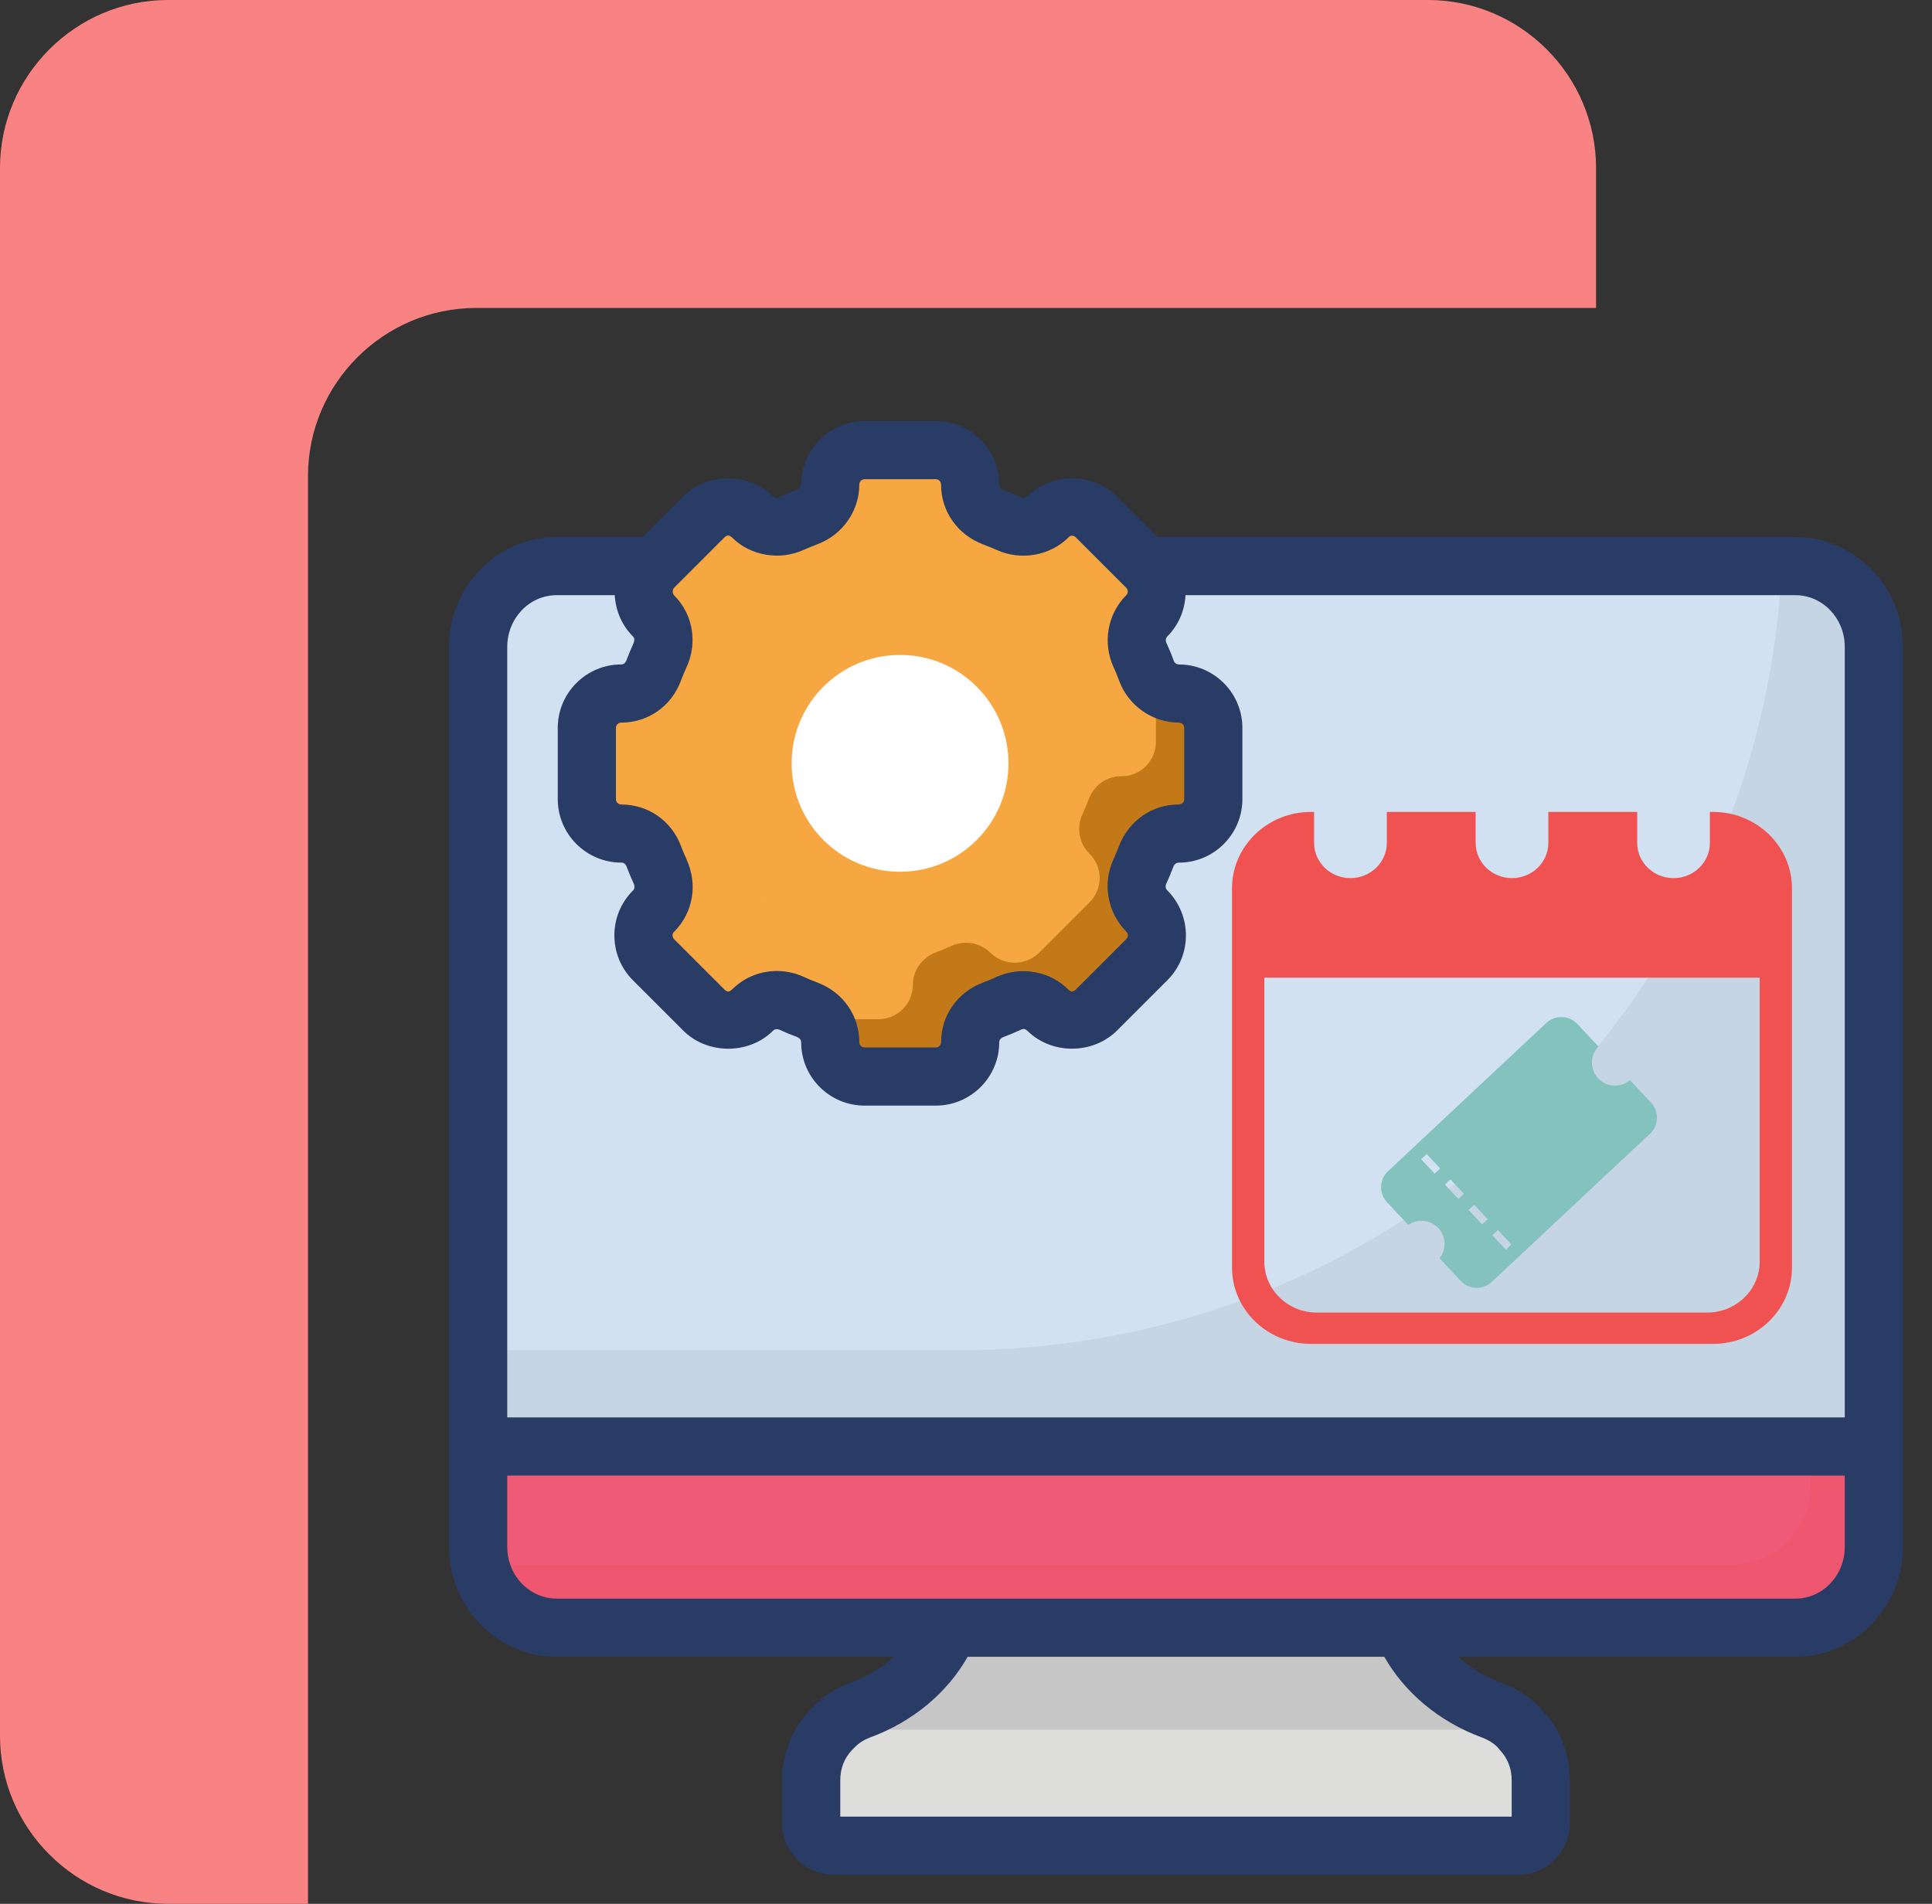 <svg width="69" height="68" viewBox="0 0 69 68" fill="none" xmlns="http://www.w3.org/2000/svg">
<rect x="0" y="0" width="69" height="68" fill="#333333" stroke="none"/>
<path d="M11 17C11 13.7 13.7 11 17 11H57.002V6C57.002 2.7 54.302 0 51.002 0H6C2.7 0 0 2.7 0 6V62C0 65.3 2.7 68 6 68H11V17Z" fill="#F98383"/>
<path d="M55.027 63.577V65.124C55.027 65.561 54.674 65.924 54.228 65.924H29.782C29.335 65.924 28.972 65.561 28.972 65.124V63.577C28.972 62.871 29.242 62.248 29.688 61.781C29.709 61.76 29.74 61.729 29.761 61.708C30.021 61.427 30.353 61.22 30.716 61.085C32.793 60.316 34.299 58.551 34.299 56.349V48.332H49.7V56.349C49.7 58.551 51.216 60.316 53.283 61.085C53.646 61.22 53.978 61.427 54.248 61.708C54.269 61.729 54.29 61.76 54.311 61.781C54.757 62.248 55.027 62.871 55.027 63.577Z" fill="#DDDDDC"/>
<path d="M54.311 61.781H29.689C29.709 61.76 29.74 61.729 29.761 61.708C30.021 61.427 30.353 61.22 30.717 61.085C32.794 60.316 34.299 58.551 34.299 56.349V48.332H49.7V56.349C49.7 58.551 51.216 60.316 53.283 61.085C53.647 61.22 53.979 61.427 54.249 61.708C54.27 61.729 54.29 61.76 54.311 61.781Z" fill="#C6C6C6"/>
<path d="M64.122 20.219H19.878C18.331 20.219 17.077 21.509 17.077 23.101V55.254C17.077 56.846 18.331 58.136 19.878 58.136H64.122C65.669 58.136 66.923 56.846 66.923 55.254V23.101C66.923 21.509 65.669 20.219 64.122 20.219Z" fill="#D1E1F1"/>
<path d="M66.928 23.104V55.255C66.928 56.843 65.672 58.141 64.124 58.141H19.875C18.328 58.141 17.082 56.843 17.082 55.255V48.224H34.248C50.022 48.224 62.899 35.804 63.636 20.217H64.124C65.672 20.217 66.928 21.505 66.928 23.104Z" fill="#C6D5E4"/>
<path d="M17.077 51.664V55.255C17.077 56.847 18.331 58.137 19.878 58.137H64.122C65.669 58.137 66.923 56.847 66.923 55.255V51.664H17.077Z" fill="#EF5A76"/>
<path d="M66.928 51.662V55.255C66.928 56.844 65.671 58.142 64.124 58.142H19.875C18.525 58.142 17.393 57.145 17.134 55.837C17.3 55.878 17.466 55.889 17.632 55.889H61.871C63.418 55.889 64.675 54.601 64.675 53.002V51.662H66.928Z" fill="#EF566F"/>
<path d="M49.153 42.094C49.129 42.078 49.108 42.058 49.084 42.034C49.06 42.009 49.04 41.989 49.023 41.965C49.064 42.013 49.108 42.054 49.153 42.094Z" fill="#DDDDDC"/>
<path d="M20.959 28.54V26C20.959 25.319 21.509 24.769 22.185 24.769H22.189C22.707 24.769 23.159 24.443 23.341 23.958C23.415 23.767 23.495 23.576 23.579 23.39C23.658 23.217 23.695 23.035 23.695 22.858C23.695 22.541 23.574 22.229 23.341 21.996C22.861 21.516 22.861 20.737 23.341 20.257L25.14 18.458C25.62 17.983 26.394 17.983 26.874 18.458L26.879 18.463C27.242 18.826 27.797 18.91 28.268 18.696C28.454 18.612 28.645 18.537 28.836 18.463C29.321 18.281 29.652 17.829 29.652 17.311V17.302C29.652 16.626 30.202 16.076 30.878 16.076H33.423C34.099 16.076 34.649 16.626 34.649 17.302V17.311C34.649 17.829 34.98 18.281 35.469 18.467C35.656 18.537 35.842 18.616 36.029 18.696C36.499 18.91 37.054 18.826 37.422 18.463V18.458C37.902 17.983 38.676 17.983 39.156 18.458L40.956 20.257C41.198 20.495 41.314 20.812 41.314 21.129C41.314 21.441 41.198 21.753 40.956 21.996C40.587 22.364 40.499 22.919 40.713 23.39C40.797 23.576 40.876 23.762 40.946 23.958C41.128 24.443 41.585 24.769 42.102 24.769H42.107C42.783 24.769 43.333 25.319 43.333 26V28.54C43.333 29.221 42.783 29.771 42.107 29.771H42.093C41.575 29.771 41.123 30.097 40.937 30.582C40.867 30.768 40.792 30.95 40.709 31.132C40.494 31.603 40.583 32.157 40.946 32.526L40.96 32.539C41.44 33.02 41.44 33.793 40.96 34.273L39.156 36.077C38.914 36.315 38.602 36.436 38.289 36.436C37.977 36.436 37.665 36.315 37.422 36.077C37.054 35.709 36.499 35.621 36.024 35.835C35.842 35.919 35.656 35.998 35.469 36.068C34.98 36.25 34.649 36.702 34.649 37.224C34.649 37.9 34.099 38.45 33.423 38.45H30.878C30.542 38.45 30.235 38.31 30.011 38.091C29.787 37.867 29.652 37.564 29.652 37.224C29.652 36.702 29.321 36.25 28.836 36.068C28.645 35.998 28.459 35.919 28.277 35.835C27.806 35.621 27.252 35.705 26.883 36.073L26.874 36.077C26.394 36.557 25.62 36.557 25.14 36.077L23.341 34.278C22.861 33.798 22.861 33.02 23.341 32.539H23.346C23.714 32.171 23.798 31.617 23.583 31.141C23.499 30.959 23.42 30.768 23.35 30.582C23.168 30.097 22.716 29.771 22.199 29.771H22.185C21.509 29.771 20.959 29.221 20.959 28.54Z" fill="#F7A741"/>
<path d="M43.331 25.998V28.545C43.331 29.221 42.786 29.773 42.11 29.773H42.095C41.573 29.773 41.12 30.096 40.936 30.587C40.867 30.771 40.79 30.955 40.706 31.132C40.491 31.607 40.583 32.16 40.944 32.528L40.959 32.544C41.443 33.019 41.443 33.794 40.959 34.278L39.156 36.081C38.91 36.319 38.603 36.434 38.289 36.434C37.974 36.434 37.667 36.319 37.422 36.081C37.053 35.713 36.501 35.621 36.025 35.836C35.841 35.92 35.656 35.997 35.472 36.066C34.981 36.25 34.651 36.703 34.651 37.225C34.651 37.9 34.099 38.453 33.423 38.453H30.875C30.546 38.453 30.231 38.315 30.008 38.092C29.786 37.869 29.655 37.562 29.655 37.225C29.655 36.91 29.532 36.626 29.333 36.404H31.374C32.05 36.404 32.602 35.851 32.602 35.176C32.602 34.654 32.932 34.201 33.423 34.017C33.608 33.948 33.792 33.871 33.976 33.787C34.452 33.572 35.004 33.664 35.373 34.032C35.618 34.27 35.925 34.385 36.24 34.385C36.554 34.385 36.861 34.27 37.107 34.032L38.91 32.229C39.394 31.745 39.394 30.97 38.91 30.495L38.895 30.479C38.534 30.111 38.442 29.558 38.657 29.083C38.742 28.906 38.818 28.722 38.887 28.538C39.071 28.047 39.524 27.724 40.046 27.724H40.061C40.737 27.724 41.282 27.172 41.282 26.496V24.455C41.504 24.655 41.788 24.77 42.103 24.77H42.11C42.786 24.77 43.331 25.322 43.331 25.998Z" fill="#C47918"/>
<path d="M27.341 32.219C27.313 32.201 27.289 32.178 27.261 32.15C27.233 32.122 27.21 32.098 27.191 32.07C27.238 32.126 27.289 32.173 27.341 32.219Z" fill="#DDDDDC"/>
<path d="M32.145 31.137C34.284 31.137 36.017 29.404 36.017 27.265C36.017 25.126 34.284 23.393 32.145 23.393C30.006 23.393 28.273 25.126 28.273 27.265C28.273 29.404 30.006 31.137 32.145 31.137Z" fill="white"/>
<path d="M64.122 19.181H41.346L39.886 17.722C39.03 16.874 37.547 16.874 36.691 17.722C36.683 17.73 36.676 17.737 36.668 17.744C36.59 17.799 36.54 17.789 36.436 17.742C36.235 17.657 36.034 17.572 35.837 17.498C35.768 17.471 35.687 17.407 35.687 17.304C35.687 16.055 34.671 15.039 33.422 15.039H30.877C29.628 15.039 28.613 16.055 28.613 17.313C28.613 17.405 28.536 17.467 28.459 17.497C28.251 17.578 28.043 17.66 27.837 17.752C27.77 17.782 27.694 17.812 27.604 17.722C26.748 16.874 25.268 16.871 24.405 17.726L22.949 19.181H19.878C17.761 19.181 16.039 20.94 16.039 23.102V51.662L16.038 51.665V55.255C16.038 57.417 17.761 59.176 19.878 59.176H31.932C31.498 59.564 30.967 59.884 30.353 60.111C29.824 60.309 29.355 60.616 29.026 60.973C29.02 60.979 28.943 61.057 28.937 61.062C28.29 61.74 27.933 62.633 27.933 63.577V65.124C27.933 66.138 28.762 66.962 29.781 66.962H54.227C55.241 66.962 56.066 66.138 56.066 65.124V63.577C56.066 62.633 55.709 61.74 55.094 61.101C55.074 61.074 55.019 61.011 54.996 60.987C54.624 60.601 54.17 60.306 53.644 60.111C53.032 59.883 52.502 59.563 52.068 59.176H64.122C66.239 59.176 67.961 57.417 67.961 55.255V51.665V23.102C67.961 20.94 66.239 19.181 64.122 19.181ZM24.075 21.263C24.011 21.199 24.011 21.057 24.075 20.993L25.87 19.198C25.963 19.105 26.049 19.104 26.144 19.198C26.797 19.852 27.841 20.03 28.694 19.644C28.864 19.567 29.039 19.5 29.201 19.436C30.091 19.102 30.69 18.249 30.69 17.304C30.69 17.202 30.775 17.116 30.877 17.116H33.422C33.524 17.116 33.61 17.202 33.61 17.313C33.61 18.261 34.194 19.096 35.103 19.441C35.276 19.506 35.448 19.579 35.598 19.643C36.455 20.033 37.492 19.855 38.151 19.203C38.16 19.194 38.169 19.185 38.177 19.177C38.266 19.114 38.343 19.117 38.421 19.194L40.227 21C40.267 21.039 40.275 21.092 40.275 21.13C40.275 21.209 40.234 21.25 40.22 21.263C39.555 21.928 39.373 22.956 39.766 23.819C39.839 23.98 39.907 24.141 39.973 24.324C40.306 25.213 41.161 25.81 42.106 25.81C42.21 25.81 42.294 25.896 42.294 26.001V28.542C42.294 28.648 42.21 28.734 42.092 28.734C41.146 28.734 40.312 29.314 39.964 30.218C39.903 30.38 39.839 30.538 39.763 30.703C39.37 31.564 39.548 32.59 40.225 33.276C40.299 33.35 40.299 33.467 40.225 33.541L38.428 35.338C38.324 35.44 38.245 35.433 38.156 35.345C37.497 34.686 36.469 34.496 35.59 34.893C35.43 34.967 35.266 35.036 35.107 35.096C34.197 35.434 33.61 36.27 33.61 37.225C33.61 37.327 33.524 37.413 33.422 37.413H30.877C30.808 37.413 30.756 37.37 30.744 37.358C30.695 37.309 30.69 37.259 30.69 37.225C30.69 36.272 30.105 35.437 29.193 35.094C29.028 35.034 28.868 34.966 28.707 34.892C28.401 34.753 28.077 34.682 27.744 34.682C27.171 34.682 26.631 34.892 26.215 35.276C26.189 35.298 26.164 35.321 26.139 35.345C26.047 35.437 25.966 35.437 25.874 35.345L24.074 33.545C24.028 33.499 24.019 33.446 24.019 33.41C24.019 33.381 24.025 33.34 24.053 33.301C24.062 33.292 24.071 33.284 24.08 33.275C24.75 32.603 24.927 31.599 24.525 30.707C24.452 30.548 24.383 30.381 24.321 30.218C23.983 29.316 23.149 28.734 22.184 28.734C22.081 28.734 21.997 28.648 21.997 28.542V26.001C21.997 25.896 22.081 25.81 22.189 25.81C23.14 25.81 23.974 25.227 24.308 24.337C24.376 24.162 24.448 23.987 24.521 23.826C24.661 23.521 24.733 23.196 24.733 22.86C24.733 22.256 24.499 21.689 24.075 21.263ZM19.878 21.258H21.955C21.986 21.794 22.197 22.322 22.605 22.731C22.649 22.775 22.656 22.831 22.656 22.86L22.63 22.965C22.54 23.168 22.453 23.375 22.368 23.595C22.343 23.662 22.283 23.733 22.184 23.733C20.935 23.733 19.92 24.75 19.92 26.001V28.542C19.92 29.793 20.935 30.811 22.198 30.811C22.292 30.811 22.352 30.882 22.377 30.949C22.456 31.159 22.545 31.373 22.636 31.569C22.663 31.63 22.675 31.718 22.629 31.784C22.621 31.792 22.614 31.799 22.607 31.807C22.178 32.235 21.942 32.804 21.942 33.41C21.942 34.016 22.178 34.586 22.606 35.014L24.405 36.813C25.239 37.648 26.678 37.673 27.541 36.878C27.568 36.856 27.593 36.833 27.617 36.808C27.672 36.753 27.768 36.746 27.842 36.78C28.048 36.875 28.261 36.965 28.471 37.041C28.539 37.067 28.613 37.129 28.613 37.225C28.613 37.831 28.848 38.399 29.284 38.834C29.715 39.257 30.281 39.49 30.877 39.49H33.422C34.671 39.49 35.687 38.474 35.687 37.225C35.687 37.13 35.761 37.069 35.834 37.041C36.043 36.963 36.253 36.874 36.451 36.783C36.52 36.75 36.594 36.721 36.694 36.82C37.556 37.666 39.014 37.673 39.89 36.813L41.694 35.009C42.577 34.126 42.576 32.689 41.684 31.797C41.627 31.739 41.615 31.647 41.65 31.57C41.745 31.365 41.829 31.159 41.906 30.956C41.933 30.886 41.996 30.811 42.106 30.811C43.355 30.811 44.371 29.793 44.371 28.542V26.001C44.371 24.75 43.355 23.733 42.102 23.733C42.021 23.733 41.949 23.679 41.923 23.61C41.843 23.387 41.754 23.175 41.657 22.961C41.62 22.879 41.632 22.788 41.689 22.732C42.086 22.335 42.308 21.814 42.34 21.258H64.122C65.094 21.258 65.884 22.086 65.884 23.102V50.626H18.116V23.102C18.116 22.086 18.906 21.258 19.878 21.258ZM52.92 62.057C53.151 62.144 53.347 62.268 53.466 62.389C53.486 62.415 53.537 62.475 53.56 62.498C53.84 62.792 53.989 63.165 53.989 63.577V64.885H30.01V63.577C30.01 63.164 30.158 62.792 30.422 62.515C30.431 62.506 30.513 62.423 30.522 62.413C30.659 62.265 30.852 62.142 31.076 62.058C32.624 61.486 33.834 60.451 34.56 59.176H49.439C50.165 60.449 51.374 61.483 52.92 62.057ZM65.884 55.255C65.884 56.272 65.094 57.099 64.122 57.099H19.878C19.757 57.099 19.638 57.086 19.523 57.061C18.721 56.889 18.116 56.145 18.116 55.255V52.703H65.884V55.255Z" fill="#293C66"/>
<path d="M61.181 29H61.067V30.108C61.067 30.801 60.485 31.365 59.769 31.365C59.053 31.365 58.471 30.801 58.471 30.108V29H55.298V30.108C55.298 30.801 54.715 31.365 54 31.365C53.284 31.365 52.702 30.801 52.702 30.108V29H49.529V30.108C49.529 30.801 48.946 31.365 48.231 31.365C47.515 31.365 46.932 30.801 46.932 30.108V29H46.819C45.262 29 44 30.223 44 31.731V45.269C44 46.777 45.262 48 46.819 48H61.181C62.737 48 64 46.777 64 45.269V31.731C64 30.223 62.737 29 61.181 29ZM62.846 45.062C62.846 46.067 62.004 46.882 60.967 46.882H47.033C45.995 46.882 45.154 46.067 45.154 45.062V34.922H62.846V45.062Z" fill="#F05252"/>
<path d="M58.213 38.579L58.965 39.382C59.262 39.699 59.246 40.197 58.929 40.494L53.279 45.786C52.962 46.083 52.464 46.067 52.167 45.75L51.41 44.942C51.662 44.627 51.652 44.166 51.368 43.863C51.084 43.56 50.626 43.52 50.295 43.752L49.538 42.943C49.241 42.626 49.257 42.128 49.574 41.831L55.224 36.539C55.541 36.242 56.039 36.258 56.336 36.575L57.088 37.378C56.783 37.692 56.775 38.193 57.077 38.515C57.38 38.838 57.88 38.863 58.213 38.579ZM50.953 41.22L50.755 41.405L51.238 41.92L51.435 41.735L50.953 41.22ZM51.801 42.125L51.603 42.31L52.086 42.825L52.283 42.64L51.801 42.125ZM52.649 43.03L52.451 43.215L52.934 43.731L53.131 43.545L52.649 43.03ZM53.496 43.935L53.299 44.12L53.782 44.636L53.979 44.45L53.496 43.935Z" fill="#84C3BD"/>
</svg>
